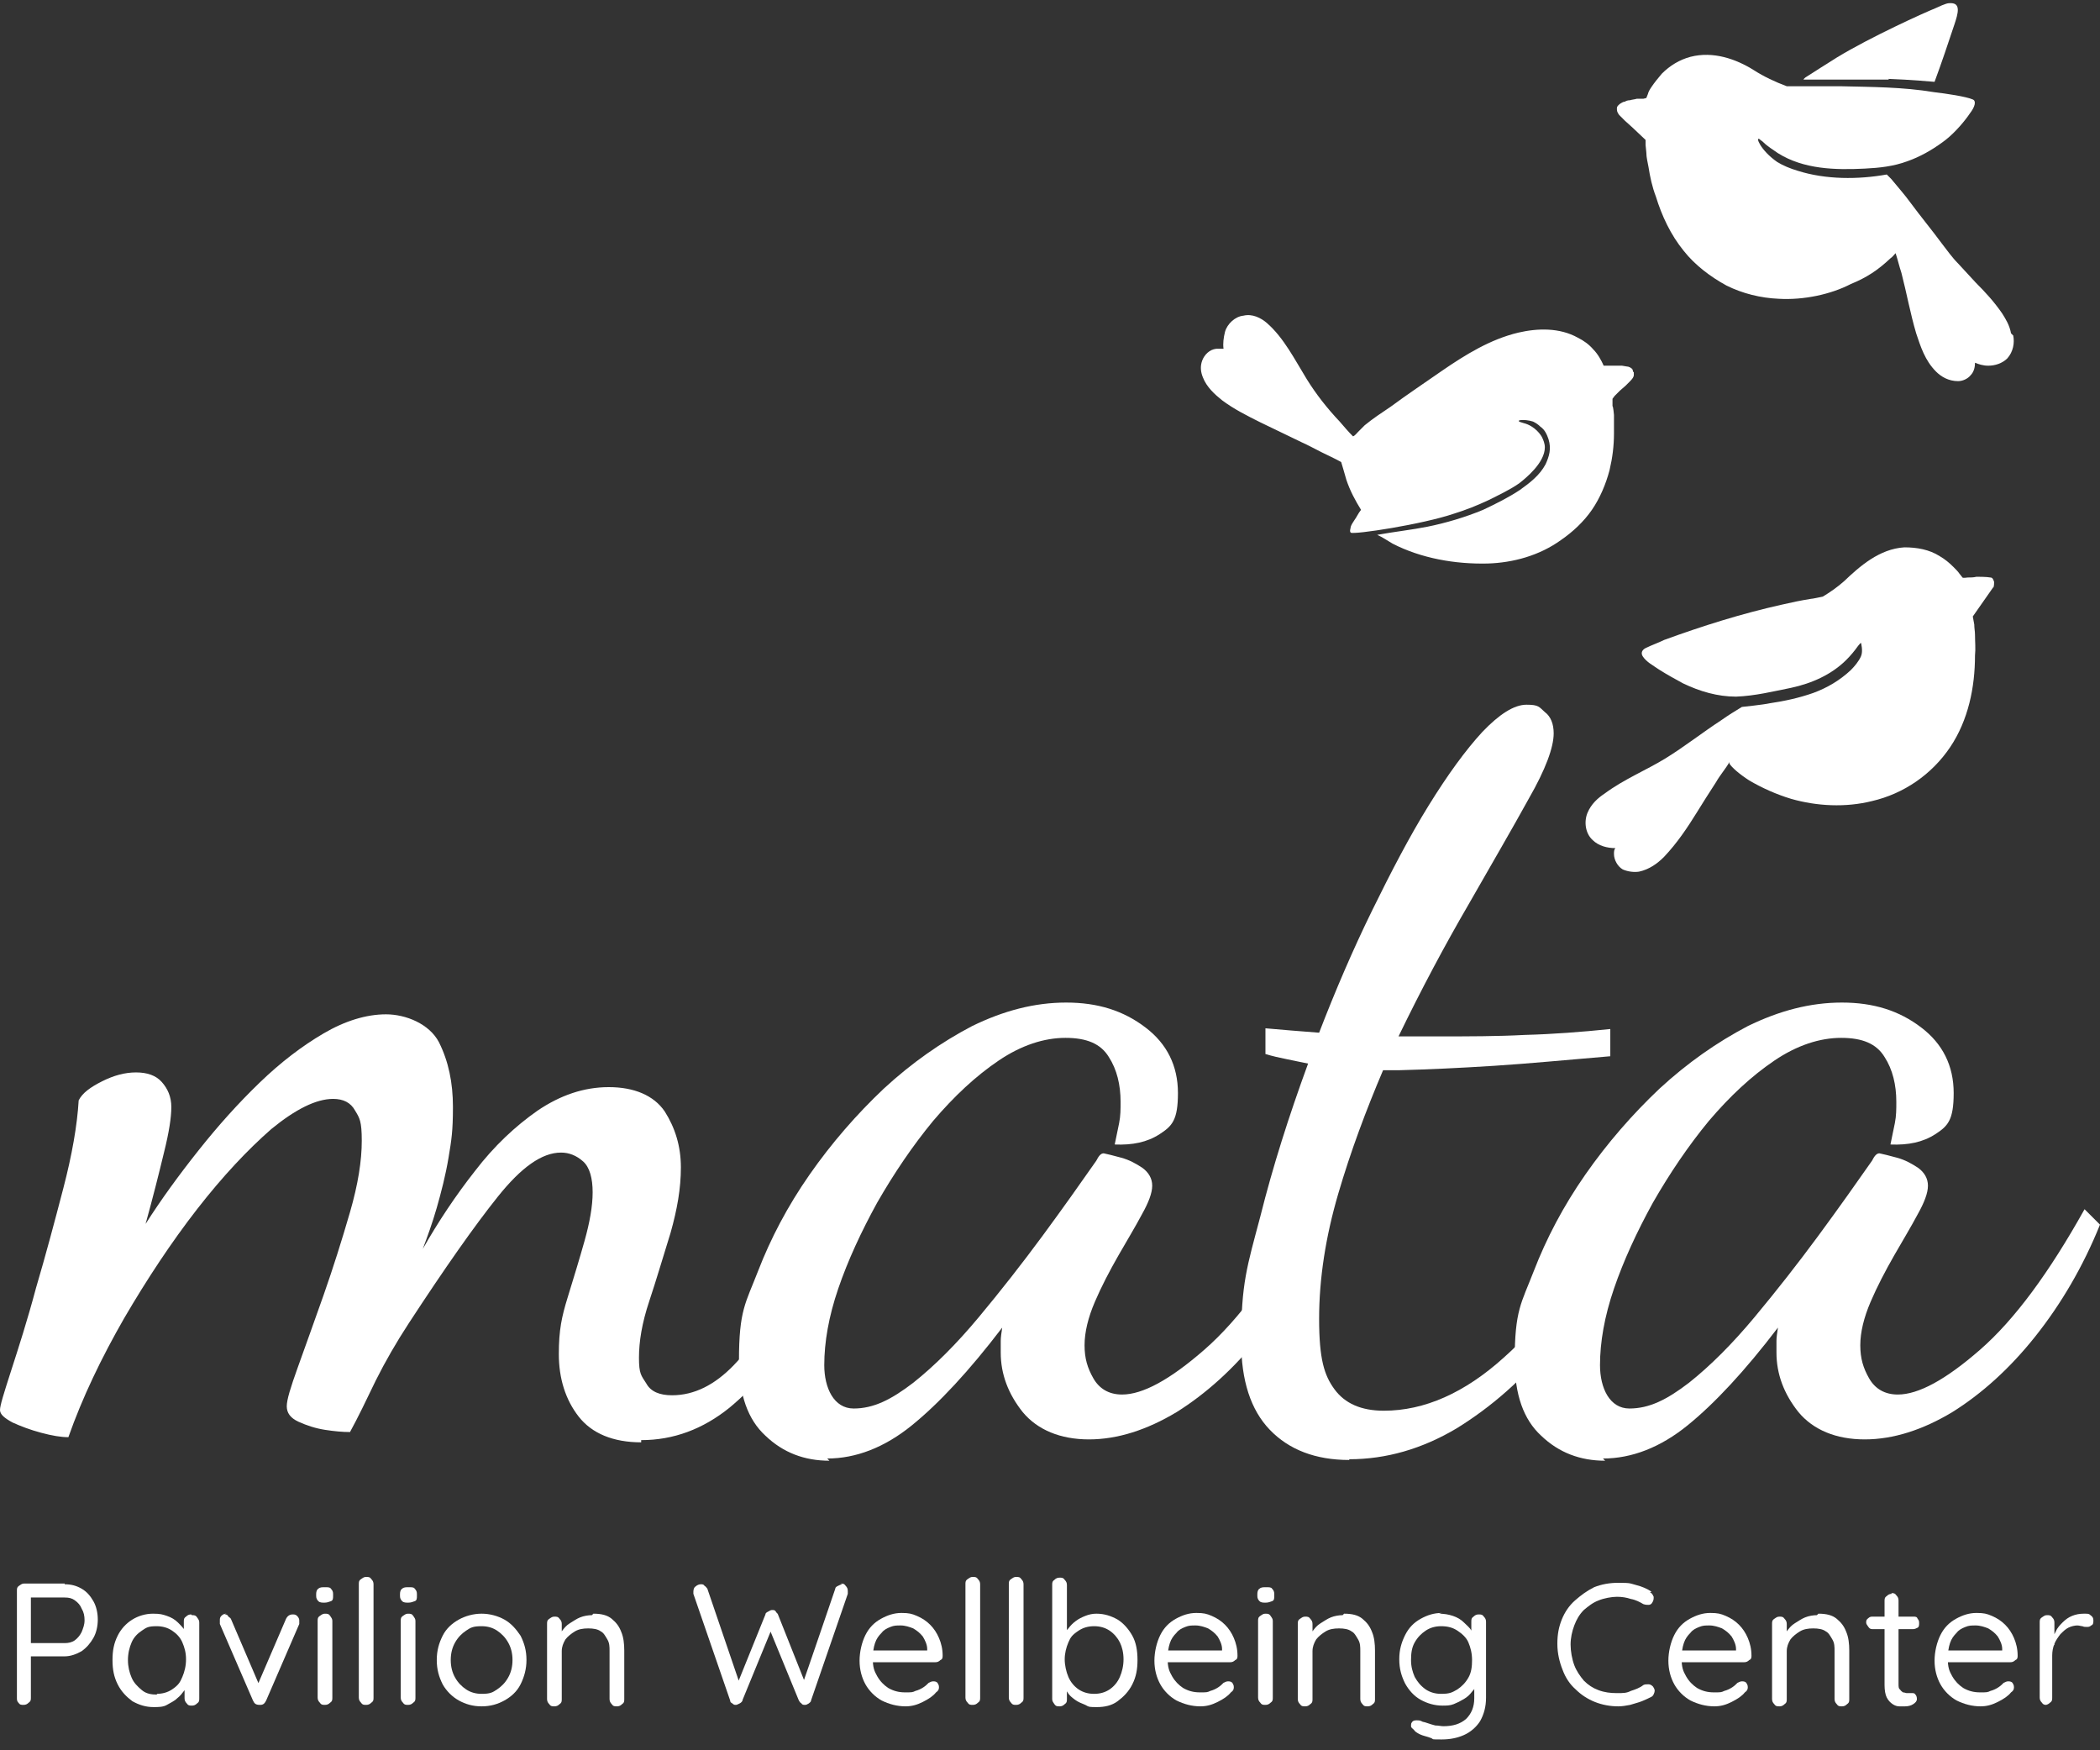 <?xml version="1.0" encoding="UTF-8"?> <svg xmlns="http://www.w3.org/2000/svg" width="204" height="170" viewBox="0 0 204 170" fill="none"><rect x="0" y="0" width="204" height="170" fill="#333333" stroke="none"/><path d="M158.714 36.162V36.448C158.714 36.591 158.571 36.805 158.357 37.019L157.929 37.448L157.357 37.948L156.857 38.448L156.643 38.733V39.448C156.714 39.448 156.786 40.305 156.786 40.305V42.091C156.786 43.305 156.643 44.448 156.357 45.662C156 47.019 155.429 48.376 154.643 49.519C153.857 50.662 152.786 51.662 151.643 52.448C149.571 53.948 147 54.662 144.5 54.733C141.357 54.805 138.071 54.233 135.286 52.805C134.786 52.519 134.286 52.162 133.786 51.948C135.357 51.662 137.214 51.448 138.643 51.162C140.429 50.805 142.357 50.233 144.071 49.519C145.286 48.948 146.571 48.305 147.643 47.591C148.643 46.876 149.571 46.162 150.143 45.091C150.5 44.305 150.714 43.591 150.429 42.662C150.286 42.233 150.071 41.733 149.643 41.448C149.429 41.233 149.214 41.091 148.929 40.948C148.071 40.662 146.857 40.805 148 41.091C149.143 41.376 149.714 42.305 149.786 42.448C149.929 42.733 150.071 43.091 150.071 43.448C150.071 44.948 148.214 46.448 147.571 46.948C146.643 47.591 145.571 48.091 144.571 48.591C143.5 49.091 142.429 49.519 141.286 49.876C138.143 50.948 131.5 51.948 131.214 51.733C131.071 51.591 131.214 51.305 131.214 51.162C131.286 50.948 131.429 50.733 131.571 50.519C131.786 50.233 131.929 49.876 132.214 49.519C131.643 48.591 131.143 47.662 130.786 46.591C130.714 46.305 130.286 44.876 130.286 44.876C129.643 44.519 129 44.233 128.429 43.948C127.714 43.591 127.071 43.233 126.429 42.948C125.071 42.305 123.786 41.662 122.429 41.019C121.143 40.376 119.857 39.733 118.714 38.876C118 38.305 117.214 37.591 116.857 36.662C116.643 36.162 116.571 35.591 116.786 35.019C117 34.448 117.5 33.948 118.143 33.876H118.857C118.786 33.376 118.857 32.805 119 32.233C119.214 31.448 120 30.733 120.786 30.662C121.643 30.448 122.5 30.876 123.071 31.376C124.714 32.805 125.786 34.948 126.929 36.805C127.857 38.305 128.929 39.662 130.143 40.948C130.571 41.448 131 41.948 131.429 42.376C131.571 42.376 131.857 42.019 131.929 41.948L132.571 41.305C133.357 40.662 134.214 40.091 135.071 39.519C136.714 38.305 138.429 37.162 140.071 36.019C142.357 34.448 144.786 32.948 147.5 32.305C149.357 31.876 151.5 31.805 153.286 32.805C153.857 33.091 154.357 33.448 154.786 33.948C155.214 34.376 155.571 35.019 155.786 35.519H157.571L158 35.591C158.214 35.591 158.5 35.733 158.571 35.876C158.643 35.876 158.571 36.091 158.714 36.162Z" fill="white"></path><path d="M193.643 57.019L191.643 59.876L191.786 60.662C191.786 61.019 191.857 61.305 191.857 61.662C191.857 62.305 191.929 63.019 191.857 63.662C191.857 66.734 191.214 69.948 189.429 72.591C187.643 75.234 184.929 77.091 181.857 77.805C179.286 78.448 176.5 78.305 174 77.591C172.571 77.162 171.143 76.519 169.929 75.805C168.929 75.162 168.214 74.519 168 74.162V74.019C167.643 74.662 167.071 75.305 166.714 75.948C165.929 77.162 165.429 77.948 164.857 78.876C163.929 80.376 162.929 81.876 161.643 83.234C161 83.876 160.214 84.448 159.214 84.662C158.714 84.734 158.143 84.662 157.643 84.448C157.143 84.162 156.786 83.519 156.786 82.948C156.786 82.734 156.786 82.519 156.929 82.376C156.143 82.376 155.286 82.162 154.714 81.591C154 80.948 153.857 79.805 154.214 78.948C154.571 78.091 155.214 77.519 155.857 77.091C157.786 75.662 159.929 74.805 161.786 73.662C163.643 72.519 165.357 71.162 167.214 69.948C167.929 69.448 168.5 69.091 169.214 68.662C169.214 68.662 171.286 68.448 171.929 68.305C173.357 68.091 174.714 67.805 176.143 67.305C177.5 66.805 178.714 66.091 179.786 65.091C180.143 64.734 180.571 64.234 180.786 63.733C181 63.233 180.786 62.448 180.786 62.448C180.714 62.448 180.571 62.662 180.5 62.733C180.143 63.233 179.786 63.662 179.357 64.091C177.929 65.519 176 66.376 174 66.805C172.214 67.162 170.5 67.591 168.643 67.662C166.857 67.662 165.143 67.162 163.5 66.376C162.714 65.948 161.929 65.519 161.143 65.019C160.643 64.662 159.929 64.305 159.571 63.733C159.357 63.376 159.571 63.091 159.857 62.948C160.429 62.662 161.071 62.448 161.643 62.162C165.357 60.805 169.214 59.591 173.071 58.733C174 58.519 175 58.305 175.929 58.162C176.071 58.162 176.714 58.019 177.071 57.948C177.786 57.519 178.5 57.019 179.143 56.448C180.643 55.019 182.571 53.305 185 53.162C186.214 53.162 187.429 53.376 188.429 54.019C188.929 54.305 189.357 54.662 189.786 55.091C190 55.305 190.214 55.519 190.357 55.733L190.643 56.091C190.643 56.162 191.143 56.091 191.143 56.091C191.429 56.091 191.714 56.091 192 56.019C192.143 56.019 193 56.019 193.357 56.091C193.571 56.091 193.643 56.305 193.714 56.519C193.714 56.662 193.714 56.876 193.643 57.091V57.019Z" fill="white"></path><path d="M183.429 7.662C185.571 7.733 187.857 7.948 187.929 7.948C188.643 6.019 189.214 4.305 189.857 2.376C190.214 1.305 190.5 0.305 189.5 0.305C189.214 0.305 189.071 0.305 188 0.805C186.929 1.233 181.714 3.59 178.429 5.59C177.5 6.162 176.071 7.09 175.5 7.448C175.357 7.519 175.143 7.733 175.214 7.733H183.5L183.429 7.662Z" fill="white"></path><path d="M195.357 32.376C195.214 31.59 194.857 31.019 194.5 30.448C193.714 29.305 192.857 28.376 191.929 27.448C191.357 26.805 190.786 26.233 190.214 25.59C189.643 25.019 189.143 24.305 188.643 23.662C187.643 22.305 186.571 21.019 185.571 19.662C185 18.876 184.357 18.162 183.714 17.376L183.286 16.948C180.5 17.448 177.357 17.448 174.643 16.59C173.929 16.376 173.214 16.09 172.643 15.733C171 14.591 170.5 13.233 170.929 13.519C171.071 13.662 171.143 13.662 171.286 13.805C171.714 14.233 172.214 14.519 172.714 14.876C175.214 16.448 178.286 16.519 181.143 16.376C182.571 16.305 183.929 16.162 185.286 15.662C186.5 15.233 187.643 14.591 188.714 13.805C188.786 13.733 188.929 13.662 189 13.591C190 12.805 190.929 11.662 191.357 11.019C191.857 10.376 192 9.805 191.643 9.662C191 9.376 189.071 9.091 187.857 8.948C184.857 8.448 181.786 8.448 178.786 8.376H173.571C172.429 7.948 171.357 7.448 170.357 6.805C168.643 5.733 166.429 4.948 164.214 5.519C163.143 5.805 162.214 6.376 161.429 7.162C161.071 7.591 160.714 8.019 160.429 8.448C160.286 8.662 160.143 8.876 160.071 9.162L159.929 9.519L159.643 9.591H159C158.786 9.662 158.571 9.662 158.357 9.733C158.357 9.733 158 9.733 157.857 9.876C157.643 9.876 157.5 10.019 157.357 10.091C157.214 10.233 157.071 10.305 157.071 10.519C157.071 10.733 157.071 10.876 157.286 11.162L157.857 11.733L158.571 12.376L159.857 13.591V14.091L159.929 14.805C159.929 15.305 160.071 15.805 160.143 16.233C160.286 17.162 160.5 18.162 160.857 19.09C161.429 20.948 162.286 22.805 163.571 24.376C164.643 25.733 166.143 26.876 167.714 27.733C169.286 28.519 171.071 28.948 172.786 29.019C175.214 29.162 177.857 28.59 179.786 27.59C181.357 26.948 182.429 26.233 183.643 25.09C183.857 24.948 184 24.733 184.143 24.59C184.357 25.233 184.5 25.876 184.714 26.519C185.214 28.448 185.571 30.448 186.143 32.376C186.571 33.662 187 35.019 188.071 36.09C188.571 36.59 189.286 37.019 190.214 37.019C190.643 37.019 191.143 36.805 191.429 36.448C191.786 36.09 191.857 35.59 191.857 35.233C192.214 35.376 192.643 35.519 193.143 35.519C193.786 35.519 194.5 35.305 195 34.805C195.571 34.162 195.714 33.305 195.571 32.59L195.357 32.376Z" fill="white"></path><path d="M6.286 153.876C6.929 153.876 7.429 154.019 7.929 154.305C8.429 154.59 8.786 155.019 9.071 155.519C9.357 156.019 9.5 156.662 9.5 157.305C9.5 157.948 9.357 158.59 9.071 159.09C8.786 159.59 8.429 160.019 7.929 160.376C7.429 160.662 6.857 160.876 6.286 160.876H2.857L3 160.662V164.876C3 165.09 3 165.233 2.786 165.376C2.643 165.519 2.5 165.59 2.286 165.59C2.071 165.59 1.929 165.59 1.786 165.376C1.643 165.233 1.643 165.09 1.643 164.876V154.519C1.643 154.305 1.643 154.162 1.857 154.019C2.071 153.876 2.143 153.805 2.357 153.805H6.286V153.876ZM6.286 159.59C6.643 159.59 7 159.519 7.286 159.305C7.571 159.09 7.786 158.805 7.929 158.519C8.071 158.162 8.214 157.805 8.214 157.376C8.214 156.948 8.143 156.59 7.929 156.233C7.786 155.876 7.571 155.662 7.286 155.448C7 155.233 6.714 155.162 6.286 155.162H2.857L3 154.948V159.733L2.857 159.59H6.286Z" fill="white"></path><path d="M18.643 156.876C18.857 156.876 19 156.876 19.143 157.091C19.286 157.305 19.357 157.376 19.357 157.591V164.948C19.357 165.162 19.357 165.305 19.143 165.448C19 165.591 18.857 165.662 18.643 165.662C18.429 165.662 18.286 165.662 18.143 165.448C18 165.305 17.929 165.162 17.929 164.948V163.376H18.214C18.214 163.591 18.143 163.876 17.929 164.162C17.714 164.448 17.5 164.733 17.214 164.948C16.929 165.233 16.571 165.376 16.214 165.591C15.857 165.805 15.357 165.805 14.929 165.805C14.143 165.805 13.5 165.591 12.857 165.233C12.286 164.805 11.786 164.305 11.429 163.591C11.071 162.876 10.929 162.162 10.929 161.233C10.929 160.305 11.071 159.591 11.429 158.876C11.744 158.235 12.232 157.695 12.838 157.316C13.443 156.938 14.143 156.736 14.857 156.733C15.571 156.733 15.786 156.805 16.214 156.948C16.643 157.091 17 157.305 17.286 157.591C17.571 157.876 17.857 158.162 18 158.448C18.143 158.805 18.286 159.091 18.286 159.448H17.857V157.519C17.857 157.305 17.857 157.162 18.071 157.019C18.214 156.876 18.357 156.805 18.571 156.805L18.643 156.876ZM15.214 164.519C15.786 164.519 16.286 164.376 16.714 164.091C17.357 163.662 17.5 163.376 17.714 162.876C17.929 162.376 18.071 161.805 18.071 161.162C18.071 160.519 17.929 160.019 17.714 159.519C17.5 159.019 17.143 158.662 16.714 158.376C16.286 158.091 15.786 157.948 15.214 157.948C14.357 157.948 14.214 158.091 13.786 158.376C13.357 158.662 13 159.019 12.786 159.519C12.571 160.019 12.429 160.591 12.429 161.233C12.429 161.876 12.571 162.448 12.786 162.948C13 163.448 13.357 163.805 13.786 164.162C14.214 164.519 14.714 164.591 15.286 164.591L15.214 164.519Z" fill="white"></path><path d="M21.786 156.805C21.929 156.805 22.072 156.805 22.143 156.948C22.214 157.091 22.357 157.091 22.429 157.233L25.214 163.733L24.929 163.876L27.786 157.233C27.929 156.948 28.143 156.805 28.429 156.805C28.572 156.805 28.714 156.805 28.857 156.948C29 157.091 29.072 157.233 29.072 157.376V157.733L25.857 165.162C25.714 165.448 25.572 165.591 25.286 165.591C25.143 165.591 25 165.591 24.857 165.519C24.714 165.448 24.643 165.305 24.572 165.162L21.357 157.733V157.376C21.357 157.233 21.357 157.091 21.5 156.948C21.643 156.805 21.786 156.733 22 156.733L21.786 156.805Z" fill="white"></path><path d="M31.571 155.662C31.286 155.662 31.071 155.662 30.928 155.519C30.786 155.376 30.714 155.234 30.714 155.019V154.805C30.714 154.591 30.786 154.376 30.928 154.305C31.071 154.162 31.286 154.162 31.571 154.162C31.857 154.162 32.071 154.162 32.143 154.305C32.286 154.448 32.357 154.591 32.357 154.805V155.019C32.357 155.234 32.357 155.448 32.143 155.519C31.928 155.591 31.786 155.662 31.5 155.662H31.571ZM32.286 164.876C32.286 165.091 32.286 165.234 32.071 165.376C31.928 165.519 31.786 165.591 31.571 165.591C31.357 165.591 31.214 165.591 31.071 165.376C30.928 165.234 30.857 165.091 30.857 164.876V157.448C30.857 157.234 30.857 157.091 31.071 156.948C31.286 156.805 31.357 156.734 31.571 156.734C31.786 156.734 31.928 156.734 32.071 156.948C32.214 157.162 32.286 157.234 32.286 157.448V164.876Z" fill="white"></path><path d="M36.286 164.876C36.286 165.091 36.286 165.234 36.072 165.376C35.929 165.519 35.786 165.591 35.572 165.591C35.357 165.591 35.214 165.591 35.072 165.376C34.929 165.234 34.857 165.091 34.857 164.876V153.876C34.857 153.662 34.857 153.519 35.072 153.376C35.286 153.234 35.357 153.162 35.572 153.162C35.786 153.162 35.929 153.162 36.072 153.376C36.214 153.519 36.286 153.662 36.286 153.876V164.876Z" fill="white"></path><path d="M39.714 155.662C39.429 155.662 39.214 155.662 39.072 155.519C38.929 155.376 38.857 155.234 38.857 155.019V154.805C38.857 154.591 38.929 154.376 39.072 154.305C39.214 154.162 39.429 154.162 39.714 154.162C40 154.162 40.214 154.162 40.286 154.305C40.429 154.448 40.5 154.591 40.5 154.805V155.019C40.5 155.234 40.5 155.448 40.286 155.519C40.072 155.591 39.929 155.662 39.643 155.662H39.714ZM40.357 164.876C40.357 165.091 40.357 165.234 40.143 165.376C40 165.519 39.857 165.591 39.643 165.591C39.429 165.591 39.286 165.591 39.143 165.376C39 165.234 38.929 165.091 38.929 164.876V157.448C38.929 157.234 38.929 157.091 39.143 156.948C39.357 156.805 39.429 156.734 39.643 156.734C39.857 156.734 40 156.734 40.143 156.948C40.286 157.162 40.357 157.234 40.357 157.448V164.876Z" fill="white"></path><path d="M51.143 161.233C51.143 162.091 50.929 162.876 50.571 163.591C50.214 164.305 49.643 164.805 49 165.162C48.357 165.519 47.643 165.733 46.786 165.733C45.929 165.733 45.214 165.519 44.571 165.162C43.929 164.805 43.357 164.233 43 163.591C42.643 162.876 42.429 162.162 42.429 161.233C42.429 160.305 42.643 159.591 43 158.876C43.357 158.162 43.929 157.662 44.571 157.305C45.214 156.948 46 156.733 46.786 156.733C47.571 156.733 48.357 156.948 49 157.305C49.643 157.662 50.143 158.233 50.571 158.876C50.929 159.591 51.143 160.305 51.143 161.233ZM49.786 161.233C49.786 160.591 49.643 160.019 49.357 159.519C49.071 159.019 48.714 158.662 48.286 158.376C47.857 158.091 47.357 157.948 46.786 157.948C45.929 157.948 45.714 158.091 45.286 158.376C44.857 158.662 44.5 159.019 44.214 159.519C43.929 160.019 43.786 160.591 43.786 161.233C43.786 161.876 43.929 162.448 44.214 162.948C44.5 163.448 44.857 163.805 45.286 164.091C45.714 164.376 46.214 164.519 46.786 164.519C47.643 164.519 47.857 164.376 48.286 164.091C48.714 163.805 49.071 163.448 49.357 162.948C49.643 162.448 49.786 161.876 49.786 161.233Z" fill="white"></path><path d="M57.643 156.733C58.428 156.733 59 156.876 59.428 157.233C59.857 157.591 60.143 157.948 60.357 158.519C60.571 159.019 60.643 159.662 60.643 160.305V165.019C60.643 165.233 60.643 165.376 60.428 165.519C60.286 165.662 60.143 165.733 59.928 165.733C59.714 165.733 59.571 165.733 59.428 165.519C59.286 165.376 59.214 165.233 59.214 165.019V160.376C59.214 159.948 59.214 159.591 59 159.233C58.786 158.876 58.643 158.591 58.357 158.448C58.071 158.233 57.643 158.162 57.143 158.162C56.643 158.162 56.214 158.233 55.857 158.448C55.5 158.662 55.143 158.948 54.928 159.233C54.714 159.591 54.571 159.948 54.571 160.376V165.019C54.571 165.233 54.571 165.376 54.357 165.519C54.214 165.662 54.071 165.733 53.857 165.733C53.643 165.733 53.5 165.733 53.357 165.519C53.214 165.376 53.143 165.233 53.143 165.019V157.733C53.143 157.519 53.143 157.376 53.357 157.233C53.571 157.091 53.643 157.019 53.857 157.019C54.071 157.019 54.214 157.019 54.357 157.233C54.5 157.376 54.571 157.519 54.571 157.733V158.948L54.214 159.305C54.214 159.019 54.428 158.733 54.571 158.448C54.786 158.162 55 157.876 55.357 157.662C55.714 157.448 56 157.233 56.357 157.091C56.714 156.948 57.143 156.876 57.5 156.876L57.643 156.733Z" fill="white"></path><path d="M81.643 153.805C81.857 153.805 82 153.805 82.143 154.019C82.286 154.162 82.357 154.305 82.357 154.519V154.805L78.786 165.162C78.786 165.305 78.643 165.376 78.572 165.448C78.429 165.519 78.357 165.59 78.214 165.59C78.072 165.59 77.929 165.59 77.857 165.448C77.714 165.376 77.643 165.233 77.572 165.09L74.786 158.305H74.929L72.143 165.09C72.143 165.233 72 165.376 71.857 165.448C71.714 165.519 71.572 165.59 71.5 165.59C71.357 165.59 71.286 165.59 71.143 165.448C71 165.376 70.929 165.305 70.929 165.162L67.357 154.805V154.59C67.357 154.376 67.429 154.162 67.572 154.09C67.714 153.948 67.929 153.876 68.072 153.876C68.214 153.876 68.357 153.876 68.429 154.019C68.572 154.09 68.643 154.233 68.714 154.305L71.857 163.519H71.643L74.357 156.805C74.357 156.662 74.5 156.59 74.643 156.519C74.786 156.448 74.857 156.376 75 156.376C75.143 156.376 75.286 156.376 75.357 156.519C75.429 156.662 75.572 156.733 75.572 156.805L78.214 163.448H78C78 163.519 81.143 154.305 81.143 154.305C81.143 154.162 81.286 154.09 81.429 154.019C81.572 153.948 81.714 153.876 81.857 153.876L81.643 153.805Z" fill="white"></path><path d="M88 165.734C87.143 165.734 86.357 165.519 85.643 165.162C85 164.805 84.429 164.234 84.071 163.591C83.714 162.948 83.5 162.162 83.5 161.305C83.5 160.448 83.714 159.519 84.071 158.805C84.429 158.091 84.929 157.591 85.571 157.234C86.214 156.876 86.857 156.662 87.571 156.662C88.286 156.662 88.571 156.734 89.071 156.948C89.571 157.162 90 157.448 90.357 157.805C90.714 158.162 91 158.591 91.214 159.091C91.429 159.591 91.571 160.162 91.571 160.805C91.571 160.948 91.571 161.162 91.357 161.234C91.214 161.376 91.071 161.448 90.857 161.448H84.214L83.929 160.305H90.357L90.071 160.519V160.162C90.071 159.734 89.857 159.305 89.643 158.948C89.357 158.591 89.071 158.376 88.714 158.162C88.357 158.019 87.929 157.876 87.5 157.876C87.071 157.876 86.857 157.876 86.5 158.019C86.143 158.162 85.857 158.305 85.643 158.591C85.357 158.876 85.143 159.162 85 159.591C84.857 160.019 84.786 160.519 84.786 161.091C84.786 161.948 84.929 162.305 85.214 162.805C85.5 163.305 85.857 163.662 86.286 163.948C86.786 164.234 87.286 164.376 87.929 164.376C88.571 164.376 88.643 164.376 88.929 164.234C89.214 164.162 89.5 164.019 89.714 163.876C89.929 163.734 90.071 163.591 90.214 163.448C90.357 163.376 90.5 163.305 90.643 163.305C90.786 163.305 90.929 163.305 91.071 163.448C91.143 163.591 91.214 163.662 91.214 163.876C91.214 164.091 91.143 164.234 90.929 164.376C90.643 164.734 90.214 165.019 89.643 165.305C89.071 165.591 88.571 165.734 87.929 165.734H88Z" fill="white"></path><path d="M95.214 164.876C95.214 165.091 95.214 165.234 95 165.376C94.857 165.519 94.714 165.591 94.5 165.591C94.286 165.591 94.143 165.591 94 165.376C93.857 165.234 93.786 165.091 93.786 164.876V153.876C93.786 153.662 93.786 153.519 94 153.376C94.214 153.234 94.286 153.162 94.5 153.162C94.714 153.162 94.857 153.162 95 153.376C95.143 153.519 95.214 153.662 95.214 153.876V164.876Z" fill="white"></path><path d="M99.429 164.876C99.429 165.091 99.429 165.234 99.214 165.376C99.071 165.519 98.929 165.591 98.714 165.591C98.5 165.591 98.357 165.591 98.214 165.376C98.071 165.234 98 165.091 98 164.876V153.876C98 153.662 98 153.519 98.214 153.376C98.429 153.234 98.5 153.162 98.714 153.162C98.929 153.162 99.071 153.162 99.214 153.376C99.357 153.519 99.429 153.662 99.429 153.876V164.876Z" fill="white"></path><path d="M106.5 156.733C107.286 156.733 107.929 156.948 108.571 157.305C109.143 157.662 109.643 158.233 110 158.876C110.357 159.519 110.5 160.305 110.5 161.233C110.5 162.162 110.357 162.876 110 163.591C109.643 164.305 109.143 164.805 108.571 165.233C108 165.662 107.286 165.805 106.571 165.805C105.857 165.805 105.786 165.805 105.429 165.591C105.071 165.448 104.714 165.305 104.429 165.091C104.143 164.876 103.857 164.662 103.714 164.376C103.5 164.091 103.357 163.876 103.286 163.591L103.643 163.376V165.019C103.643 165.233 103.643 165.376 103.429 165.519C103.286 165.662 103.143 165.733 102.929 165.733C102.714 165.733 102.571 165.733 102.429 165.519C102.286 165.305 102.214 165.233 102.214 165.019V153.948C102.214 153.733 102.214 153.591 102.429 153.448C102.571 153.305 102.714 153.233 102.929 153.233C103.143 153.233 103.286 153.233 103.429 153.448C103.571 153.591 103.643 153.733 103.643 153.948V159.091L103.357 158.948C103.429 158.662 103.571 158.376 103.786 158.162C104 157.876 104.214 157.662 104.5 157.448C104.786 157.233 105.071 157.091 105.429 156.948C105.786 156.805 106.143 156.733 106.5 156.733ZM106.286 157.948C105.714 157.948 105.214 158.091 104.786 158.376C104.143 158.805 104 159.019 103.786 159.519C103.571 160.019 103.429 160.591 103.429 161.162C103.429 161.733 103.571 162.376 103.786 162.876C104 163.376 104.357 163.805 104.786 164.091C105.214 164.376 105.714 164.519 106.286 164.519C106.857 164.519 107.357 164.376 107.786 164.091C108.214 163.805 108.571 163.376 108.786 162.876C109 162.376 109.143 161.805 109.143 161.162C109.143 160.519 109 159.948 108.786 159.519C108.571 159.091 108.214 158.662 107.786 158.376C107.357 158.091 106.857 157.948 106.286 157.948Z" fill="white"></path><path d="M116.643 165.734C115.786 165.734 115 165.519 114.286 165.162C113.643 164.805 113.071 164.234 112.714 163.591C112.357 162.948 112.143 162.162 112.143 161.305C112.143 160.448 112.357 159.519 112.714 158.805C113.071 158.091 113.571 157.591 114.214 157.234C114.857 156.876 115.5 156.662 116.214 156.662C116.929 156.662 117.214 156.734 117.714 156.948C118.214 157.162 118.643 157.448 119 157.805C119.357 158.162 119.643 158.591 119.857 159.091C120.071 159.591 120.214 160.162 120.214 160.805C120.214 160.948 120.214 161.162 120 161.234C119.857 161.376 119.714 161.448 119.5 161.448H112.857L112.571 160.305H119L118.714 160.519V160.162C118.714 159.734 118.5 159.305 118.286 158.948C118 158.591 117.714 158.376 117.357 158.162C117 158.019 116.571 157.876 116.143 157.876C115.714 157.876 115.5 157.876 115.143 158.019C114.786 158.162 114.5 158.305 114.286 158.591C114 158.876 113.786 159.162 113.643 159.591C113.5 160.019 113.429 160.519 113.429 161.091C113.429 161.948 113.571 162.305 113.857 162.805C114.143 163.305 114.5 163.662 114.929 163.948C115.429 164.234 115.929 164.376 116.571 164.376C117.214 164.376 117.286 164.376 117.571 164.234C117.857 164.162 118.143 164.019 118.357 163.876C118.571 163.734 118.714 163.591 118.857 163.448C119 163.376 119.143 163.305 119.286 163.305C119.429 163.305 119.571 163.305 119.714 163.448C119.786 163.591 119.857 163.662 119.857 163.876C119.857 164.091 119.786 164.234 119.571 164.376C119.286 164.734 118.857 165.019 118.286 165.305C117.714 165.591 117.214 165.734 116.571 165.734H116.643Z" fill="white"></path><path d="M123 155.662C122.714 155.662 122.5 155.662 122.357 155.519C122.214 155.376 122.143 155.234 122.143 155.019V154.805C122.143 154.591 122.214 154.376 122.357 154.305C122.5 154.162 122.714 154.162 123 154.162C123.286 154.162 123.5 154.162 123.571 154.305C123.714 154.448 123.786 154.591 123.786 154.805V155.019C123.786 155.234 123.786 155.448 123.571 155.519C123.357 155.591 123.214 155.662 122.929 155.662H123ZM123.643 164.876C123.643 165.091 123.643 165.234 123.429 165.376C123.286 165.519 123.143 165.591 122.929 165.591C122.714 165.591 122.571 165.591 122.429 165.376C122.286 165.234 122.214 165.091 122.214 164.876V157.448C122.214 157.234 122.214 157.091 122.429 156.948C122.643 156.805 122.714 156.734 122.929 156.734C123.143 156.734 123.286 156.734 123.429 156.948C123.571 157.162 123.643 157.234 123.643 157.448V164.876Z" fill="white"></path><path d="M130.571 156.733C131.357 156.733 131.929 156.876 132.357 157.233C132.786 157.591 133.071 157.948 133.286 158.519C133.5 159.019 133.571 159.662 133.571 160.305V165.019C133.571 165.233 133.571 165.376 133.357 165.519C133.214 165.662 133.071 165.733 132.857 165.733C132.643 165.733 132.5 165.733 132.357 165.519C132.214 165.376 132.143 165.233 132.143 165.019V160.376C132.143 159.948 132.143 159.591 131.929 159.233C131.714 158.876 131.571 158.591 131.286 158.448C131 158.233 130.571 158.162 130.071 158.162C129.571 158.162 129.143 158.233 128.786 158.448C128.429 158.662 128.071 158.948 127.857 159.233C127.643 159.591 127.5 159.948 127.5 160.376V165.019C127.5 165.233 127.5 165.376 127.286 165.519C127.143 165.662 127 165.733 126.786 165.733C126.571 165.733 126.429 165.733 126.286 165.519C126.143 165.376 126.071 165.233 126.071 165.019V157.733C126.071 157.519 126.071 157.376 126.286 157.233C126.5 157.091 126.571 157.019 126.786 157.019C127 157.019 127.143 157.019 127.286 157.233C127.429 157.376 127.5 157.519 127.5 157.733V158.948L127.143 159.305C127.143 159.019 127.357 158.733 127.5 158.448C127.714 158.162 127.929 157.876 128.286 157.662C128.643 157.448 128.929 157.233 129.286 157.091C129.643 156.948 130.071 156.876 130.429 156.876L130.571 156.733Z" fill="white"></path><path d="M139.786 156.734C140.286 156.734 140.714 156.805 141.143 156.948C141.571 157.091 141.929 157.305 142.214 157.591C142.5 157.876 142.786 158.091 142.929 158.376C143.071 158.662 143.214 158.948 143.214 159.162L142.929 158.948V157.519C142.929 157.305 142.929 157.162 143.143 157.019C143.286 156.876 143.429 156.805 143.643 156.805C143.857 156.805 144 156.805 144.143 157.019C144.286 157.162 144.357 157.305 144.357 157.519V164.876C144.357 165.805 144.143 166.519 143.786 167.162C143.429 167.734 142.857 168.234 142.214 168.519C141.571 168.805 140.857 168.948 140.071 168.948C138.893 168.948 139.357 168.948 139 168.805C138.643 168.662 138.214 168.591 137.929 168.448C137.643 168.305 137.429 168.162 137.357 168.019C137.214 167.876 137.071 167.805 137.071 167.662C137.071 167.519 137.071 167.376 137.143 167.305C137.214 167.162 137.357 167.091 137.571 167.091C137.893 167.091 137.929 167.091 138.214 167.234C138.286 167.234 138.5 167.305 138.714 167.376C138.929 167.448 139.143 167.519 139.429 167.591C139.714 167.591 140 167.662 140.214 167.662C141.143 167.662 141.857 167.448 142.429 166.948C142.929 166.448 143.214 165.805 143.214 164.948V163.376H143.429C143.429 163.805 143.214 164.091 143 164.305C142.786 164.591 142.571 164.805 142.214 165.019C141.857 165.234 141.571 165.376 141.214 165.519C140.857 165.662 140.5 165.662 140.143 165.662C139.357 165.662 138.643 165.448 138 165.091C137.357 164.734 136.857 164.162 136.5 163.519C136.143 162.805 135.929 162.091 135.929 161.162C135.929 160.234 136.143 159.519 136.5 158.805C136.857 158.091 137.357 157.591 138 157.234C138.643 156.876 139.286 156.662 140.071 156.662L139.786 156.734ZM140 157.948C139.429 157.948 138.929 158.091 138.5 158.376C138.071 158.662 137.714 159.019 137.429 159.519C137.143 160.019 137.071 160.591 137.071 161.234C137.071 161.876 137.214 162.376 137.429 162.876C137.714 163.376 138 163.734 138.5 164.091C138.929 164.376 139.429 164.519 140 164.519C140.857 164.519 141.071 164.376 141.571 164.091C142 163.805 142.357 163.448 142.643 162.948C142.929 162.448 143 161.876 143 161.234C143 160.591 142.857 160.019 142.643 159.519C142.429 159.019 142 158.662 141.571 158.376C141.143 158.091 140.643 157.948 140 157.948Z" fill="white"></path><path d="M160.286 154.662C160.5 154.733 160.571 154.948 160.643 155.091C160.643 155.305 160.643 155.448 160.5 155.662C160.429 155.805 160.286 155.876 160.143 155.876C160 155.876 159.857 155.876 159.643 155.805C159.286 155.591 158.857 155.376 158.429 155.305C158 155.162 157.571 155.091 157.071 155.091C156.571 155.091 155.786 155.233 155.286 155.448C154.714 155.662 154.286 156.019 153.857 156.376C153.429 156.805 153.143 157.305 152.929 157.876C152.714 158.448 152.571 159.091 152.571 159.733C152.571 160.376 152.714 161.162 152.929 161.733C153.143 162.305 153.5 162.805 153.857 163.233C154.286 163.662 154.714 163.948 155.286 164.162C155.857 164.376 156.429 164.448 157.071 164.448C157.714 164.448 158 164.448 158.429 164.233C158.857 164.091 159.286 163.948 159.643 163.662C159.786 163.591 159.929 163.591 160.143 163.591C160.286 163.591 160.429 163.662 160.571 163.805C160.714 164.019 160.786 164.162 160.714 164.376C160.643 164.591 160.571 164.733 160.429 164.805C160.143 164.948 159.857 165.091 159.5 165.233C159.143 165.376 158.786 165.448 158.357 165.591C158 165.662 157.571 165.733 157.214 165.733C156.429 165.733 155.643 165.591 154.929 165.305C154.214 165.019 153.571 164.591 153.071 164.091C152.5 163.591 152.071 162.948 151.786 162.162C151.5 161.448 151.286 160.591 151.286 159.662C151.286 158.733 151.429 158.019 151.714 157.305C152 156.591 152.429 155.948 153 155.448C153.571 154.948 154.143 154.519 154.857 154.162C155.571 153.876 156.357 153.733 157.214 153.733C158.5 153.733 158.357 153.805 158.928 153.948C159.5 154.091 160 154.305 160.429 154.591L160.286 154.662Z" fill="white"></path><path d="M166.571 165.734C165.714 165.734 164.929 165.519 164.214 165.162C163.571 164.805 163 164.234 162.643 163.591C162.286 162.948 162.071 162.162 162.071 161.305C162.071 160.448 162.286 159.519 162.643 158.805C163 158.091 163.5 157.591 164.143 157.234C164.786 156.876 165.429 156.662 166.143 156.662C166.857 156.662 167.143 156.734 167.643 156.948C168.143 157.162 168.571 157.448 168.929 157.805C169.286 158.162 169.571 158.591 169.786 159.091C170 159.591 170.143 160.162 170.143 160.805C170.143 160.948 170.143 161.162 169.929 161.234C169.786 161.376 169.643 161.448 169.429 161.448H162.786L162.5 160.305H168.929L168.643 160.519V160.162C168.643 159.734 168.429 159.305 168.214 158.948C167.929 158.591 167.643 158.376 167.286 158.162C166.929 158.019 166.5 157.876 166.071 157.876C165.643 157.876 165.429 157.876 165.071 158.019C164.714 158.162 164.429 158.305 164.214 158.591C163.929 158.876 163.714 159.162 163.571 159.591C163.429 160.019 163.357 160.519 163.357 161.091C163.357 161.948 163.5 162.305 163.786 162.805C164.071 163.305 164.429 163.662 164.857 163.948C165.357 164.234 165.857 164.376 166.5 164.376C167.143 164.376 167.214 164.376 167.5 164.234C167.786 164.162 168.071 164.019 168.286 163.876C168.5 163.734 168.643 163.591 168.786 163.448C168.929 163.376 169.071 163.305 169.214 163.305C169.357 163.305 169.5 163.305 169.643 163.448C169.714 163.591 169.786 163.662 169.786 163.876C169.786 164.091 169.714 164.234 169.5 164.376C169.214 164.734 168.786 165.019 168.214 165.305C167.643 165.591 167.143 165.734 166.5 165.734H166.571Z" fill="white"></path><path d="M176.643 156.733C177.429 156.733 178 156.876 178.429 157.233C178.857 157.591 179.143 157.948 179.357 158.519C179.571 159.019 179.643 159.662 179.643 160.305V165.019C179.643 165.233 179.643 165.376 179.429 165.519C179.286 165.662 179.143 165.733 178.929 165.733C178.714 165.733 178.571 165.733 178.429 165.519C178.286 165.376 178.214 165.233 178.214 165.019V160.376C178.214 159.948 178.214 159.591 178 159.233C177.786 158.876 177.643 158.591 177.357 158.448C177.071 158.233 176.643 158.162 176.143 158.162C175.643 158.162 175.214 158.233 174.857 158.448C174.5 158.662 174.143 158.948 173.929 159.233C173.714 159.591 173.571 159.948 173.571 160.376V165.019C173.571 165.233 173.571 165.376 173.357 165.519C173.214 165.662 173.071 165.733 172.857 165.733C172.643 165.733 172.5 165.733 172.357 165.519C172.214 165.376 172.143 165.233 172.143 165.019V157.733C172.143 157.519 172.143 157.376 172.357 157.233C172.571 157.091 172.643 157.019 172.857 157.019C173.071 157.019 173.214 157.019 173.357 157.233C173.5 157.376 173.571 157.519 173.571 157.733V158.948L173.214 159.305C173.214 159.019 173.429 158.733 173.571 158.448C173.786 158.162 174 157.876 174.357 157.662C174.714 157.448 175 157.233 175.357 157.091C175.714 156.948 176.143 156.876 176.5 156.876L176.643 156.733Z" fill="white"></path><path d="M181.929 157.019H185.857C186.071 157.019 186.214 157.019 186.286 157.233C186.429 157.376 186.429 157.519 186.429 157.662C186.429 157.805 186.429 158.019 186.286 158.091C186.143 158.162 186 158.233 185.857 158.233H181.929C181.786 158.233 181.643 158.233 181.5 158.019C181.357 157.805 181.286 157.733 181.286 157.591C181.286 157.448 181.286 157.305 181.5 157.162C181.643 157.019 181.786 157.019 181.929 157.019ZM183.714 154.733C183.929 154.733 184.071 154.733 184.214 154.948C184.357 155.091 184.429 155.233 184.429 155.448V163.519C184.429 163.805 184.429 164.019 184.571 164.091C184.643 164.233 184.786 164.305 184.857 164.376C185 164.376 185.143 164.448 185.214 164.448H185.786C185.857 164.448 186 164.448 186.071 164.591C186.143 164.662 186.214 164.805 186.214 165.019C186.214 165.233 186.071 165.376 185.857 165.519C185.643 165.662 185.357 165.733 185.071 165.733H184.5C184.286 165.733 184.071 165.662 183.857 165.519C183.643 165.376 183.429 165.162 183.286 164.876C183.143 164.591 183.071 164.162 183.071 163.662V155.519C183.071 155.305 183.071 155.162 183.286 155.019C183.429 154.876 183.571 154.805 183.786 154.805L183.714 154.733Z" fill="white"></path><path d="M192.429 165.734C191.571 165.734 190.786 165.519 190.071 165.162C189.429 164.805 188.857 164.234 188.5 163.591C188.143 162.948 187.929 162.162 187.929 161.305C187.929 160.448 188.143 159.519 188.5 158.805C188.857 158.091 189.357 157.591 190 157.234C190.643 156.876 191.286 156.662 192 156.662C192.714 156.662 193 156.734 193.5 156.948C194 157.162 194.429 157.448 194.786 157.805C195.143 158.162 195.429 158.591 195.643 159.091C195.857 159.591 196 160.162 196 160.805C196 160.948 196 161.162 195.786 161.234C195.643 161.376 195.5 161.448 195.286 161.448H188.643L188.357 160.305H194.786L194.5 160.519V160.162C194.5 159.734 194.286 159.305 194.071 158.948C193.786 158.591 193.5 158.376 193.143 158.162C192.786 158.019 192.357 157.876 191.929 157.876C191.5 157.876 191.286 157.876 190.929 158.019C190.571 158.162 190.286 158.305 190.071 158.591C189.786 158.876 189.571 159.162 189.429 159.591C189.286 160.019 189.214 160.519 189.214 161.091C189.214 161.948 189.357 162.305 189.643 162.805C189.929 163.305 190.286 163.662 190.714 163.948C191.214 164.234 191.714 164.376 192.357 164.376C193 164.376 193.071 164.376 193.357 164.234C193.643 164.162 193.929 164.019 194.143 163.876C194.357 163.734 194.5 163.591 194.643 163.448C194.786 163.376 194.929 163.305 195.071 163.305C195.214 163.305 195.357 163.305 195.5 163.448C195.571 163.591 195.643 163.662 195.643 163.876C195.643 164.091 195.571 164.234 195.357 164.376C195.071 164.734 194.643 165.019 194.071 165.305C193.5 165.591 193 165.734 192.357 165.734H192.429Z" fill="white"></path><path d="M198.857 165.591C198.643 165.591 198.5 165.591 198.357 165.376C198.214 165.233 198.143 165.091 198.143 164.876V157.591C198.143 157.376 198.143 157.233 198.357 157.091C198.571 156.948 198.643 156.876 198.857 156.876C199.071 156.876 199.214 156.876 199.357 157.091C199.5 157.233 199.571 157.376 199.571 157.591V159.805L199.357 159.448C199.357 159.091 199.571 158.733 199.714 158.448C199.857 158.091 200.143 157.805 200.357 157.591C200.643 157.305 200.929 157.091 201.286 156.948C201.643 156.805 202 156.733 202.429 156.733C202.857 156.733 202.929 156.733 203.071 156.876C203.286 157.019 203.357 157.162 203.357 157.376C203.357 157.591 203.357 157.805 203.143 157.876C203 158.019 202.857 158.019 202.714 158.019C202.571 158.019 202.429 158.019 202.286 157.948C202.143 157.948 202 157.876 201.786 157.876C201.571 157.876 201.214 157.948 200.929 158.091C200.643 158.233 200.429 158.448 200.143 158.733C199.929 159.019 199.714 159.305 199.571 159.662C199.429 160.019 199.357 160.376 199.357 160.805V164.876C199.357 165.091 199.357 165.233 199.143 165.376C199 165.519 198.857 165.591 198.643 165.591H198.857Z" fill="white"></path><path d="M62.286 140.09C59.571 140.09 57.5 139.233 56.214 137.59C54.929 135.947 54.286 133.876 54.286 131.519C54.286 129.161 54.571 127.876 55.143 126.019C55.714 124.161 56.286 122.304 56.786 120.519C57.286 118.733 57.571 117.161 57.571 115.804C57.571 114.447 57.286 113.376 56.643 112.804C56 112.233 55.286 111.947 54.5 111.947C52.643 111.947 50.643 113.376 48.357 116.233C46.071 119.09 43.214 123.161 39.714 128.519C38.5 130.376 37.429 132.233 36.5 134.09C35.571 136.019 34.786 137.661 34 139.09C33.286 139.09 32.5 139.019 31.571 138.876C30.643 138.733 29.786 138.447 29 138.09C28.214 137.733 27.857 137.233 27.857 136.59C27.857 135.947 28.214 134.804 28.929 132.804C29.643 130.804 30.5 128.447 31.429 125.804C32.357 123.161 33.214 120.447 34 117.733C34.786 115.019 35.143 112.733 35.143 110.804C35.143 108.876 34.929 108.59 34.5 107.876C34.071 107.09 33.357 106.733 32.357 106.733C30.714 106.733 28.714 107.733 26.357 109.661C24.071 111.661 21.643 114.233 19.143 117.447C16.643 120.661 14.286 124.233 12.071 128.019C9.857 131.876 8 135.733 6.643 139.59C5.929 139.59 5.071 139.447 4 139.161C2.929 138.876 2 138.519 1.214 138.161C0.429 137.733 0 137.376 0 136.947C0 136.519 0.357 135.376 1.071 133.161C1.786 130.947 2.643 128.304 3.5 125.09C4.429 121.947 5.286 118.733 6.143 115.447C7 112.161 7.5 109.304 7.643 106.876C8 106.161 8.786 105.59 9.929 105.019C11.071 104.447 12.143 104.161 13.214 104.161C14.286 104.161 15.143 104.447 15.714 105.09C16.286 105.733 16.643 106.519 16.643 107.519C16.643 108.519 16.429 109.947 15.929 111.947C15.429 114.019 14.857 116.304 14.143 118.876C15.643 116.519 17.357 114.161 19.286 111.733C21.214 109.304 23.143 107.161 25.214 105.161C27.286 103.161 29.357 101.59 31.429 100.376C33.5 99.161 35.571 98.519 37.5 98.519C39.429 98.519 41.714 99.447 42.643 101.233C43.571 103.09 44 105.161 44 107.519C44 109.876 43.857 110.733 43.571 112.447C43.286 114.161 42.857 115.804 42.429 117.304C42 118.804 41.5 120.161 41.071 121.304C42.571 118.661 44.286 116.09 46.143 113.733C48 111.304 50.071 109.376 52.214 107.876C54.429 106.376 56.714 105.59 59.143 105.59C61.571 105.59 63.5 106.376 64.571 107.947C65.571 109.519 66.143 111.304 66.143 113.376C66.143 115.447 65.786 117.447 65.143 119.733C64.429 122.019 63.786 124.233 63.071 126.376C62.357 128.519 62.071 130.304 62.071 131.876C62.071 133.447 62.286 133.59 62.786 134.376C63.214 135.161 64.071 135.519 65.286 135.519C67.429 135.519 69.429 134.519 71.286 132.59C73.143 130.661 74.929 128.304 76.5 125.519C78.143 122.733 79.5 120.09 80.643 117.447L82.143 119.376C80.929 122.519 79.357 125.661 77.5 128.804C75.571 132.019 73.357 134.661 70.857 136.733C68.286 138.804 65.429 139.876 62.286 139.876V140.09Z" fill="white"></path><path d="M80.572 141.876C78.143 141.876 76.072 141.09 74.357 139.447C72.643 137.876 71.786 135.447 71.786 132.162C71.786 127.233 72.429 126.59 73.643 123.447C74.857 120.305 76.5 117.162 78.643 114.09C80.786 111.019 83.214 108.233 85.857 105.733C88.572 103.233 91.429 101.233 94.429 99.662C97.5 98.162 100.5 97.376 103.571 97.376C106.643 97.376 109.143 98.162 111.286 99.805C113.357 101.376 114.429 103.519 114.429 106.162C114.429 108.805 113.857 109.376 112.643 110.162C111.429 110.947 110 111.233 108.286 111.162C108.429 110.447 108.571 109.805 108.714 109.09C108.857 108.376 108.857 107.733 108.857 107.019C108.857 105.376 108.5 103.876 107.714 102.662C106.929 101.376 105.571 100.805 103.5 100.805C101.429 100.805 99.214 101.519 97 103.019C94.786 104.519 92.714 106.447 90.643 108.876C88.643 111.305 86.857 113.947 85.214 116.805C83.643 119.662 82.357 122.447 81.429 125.162C80.5 127.876 80.072 130.376 80.072 132.59C80.072 134.805 81 136.805 82.929 136.805C84.857 136.805 86.572 135.947 88.714 134.305C90.786 132.662 92.929 130.519 95.072 127.947C97.214 125.376 99.286 122.733 101.286 120.019C103.286 117.305 105 114.876 106.5 112.733C106.714 112.305 106.929 112.019 107.214 112.019C107.571 112.09 108.143 112.233 108.929 112.447C109.714 112.662 110.357 113.019 111 113.447C111.571 113.876 111.929 114.447 111.929 115.162C111.929 115.876 111.571 116.805 110.929 117.947C110.286 119.162 109.5 120.447 108.643 121.947C107.786 123.447 107 124.947 106.357 126.447C105.714 127.947 105.357 129.376 105.357 130.662C105.357 131.947 105.643 132.876 106.214 133.876C106.786 134.876 107.714 135.447 109 135.447C111 135.447 113.643 134.019 117 131.09C120.357 128.162 123.714 123.59 127.143 117.447L128.643 118.947C127 123.019 124.857 126.662 122.357 129.805C119.857 132.947 117.143 135.376 114.286 137.162C111.429 138.876 108.571 139.805 105.786 139.805C103 139.805 100.786 138.876 99.357 137.162C97.929 135.376 97.214 133.447 97.214 131.376V130.233C97.214 129.876 97.286 129.447 97.357 128.947C94.143 133.162 91.214 136.305 88.572 138.447C85.929 140.59 83.143 141.662 80.357 141.662L80.572 141.876Z" fill="white"></path><path d="M131.071 141.804C127.786 141.804 125.214 140.804 123.357 138.876C121.5 136.947 120.571 134.09 120.571 130.304C120.571 124.626 121.143 123.019 122.429 118.162C123.643 113.304 125.214 108.376 127.071 103.304C126.357 103.162 125.714 103.019 125 102.876C124.286 102.733 123.643 102.59 122.929 102.376V99.876C123.786 99.947 124.571 100.019 125.429 100.09C126.286 100.162 127.143 100.233 128.143 100.304C129.714 96.233 131.429 92.233 133.286 88.447C135.143 84.662 136.929 81.233 138.786 78.233C140.643 75.233 142.357 72.876 144 71.09C145.643 69.376 147.071 68.447 148.286 68.447C149.5 68.447 149.5 68.662 150.071 69.162C150.643 69.59 150.929 70.304 150.929 71.233C150.929 72.59 150.143 74.733 148.5 77.59C146.929 80.447 144.929 83.876 142.643 87.876C140.357 91.804 138.071 96.09 135.857 100.662H139.857C142.643 100.662 145.429 100.662 148.143 100.519C150.857 100.447 153.643 100.233 156.429 99.947V102.59C152.214 102.947 148.5 103.304 145.143 103.519C141.786 103.733 138.714 103.876 135.929 103.947H134.357C132.714 107.804 131.214 111.804 130 115.947C128.786 120.09 128.143 124.162 128.143 128.09C128.143 132.019 128.643 133.59 129.643 134.947C130.643 136.304 132.214 137.019 134.429 137.019C138.357 137.019 142.286 135.304 146.143 131.804C150 128.376 153.357 123.59 156.357 117.59L157.857 118.733C155.929 123.09 153.571 126.947 150.786 130.447C148 133.947 144.857 136.662 141.5 138.733C138.143 140.733 134.643 141.733 131.071 141.733V141.804Z" fill="white"></path><path d="M155.929 141.876C153.5 141.876 151.429 141.09 149.714 139.447C148 137.876 147.143 135.447 147.143 132.162C147.143 127.233 147.786 126.59 149 123.447C150.214 120.305 151.857 117.162 154 114.09C156.143 111.019 158.571 108.233 161.214 105.733C163.929 103.233 166.786 101.233 169.786 99.662C172.857 98.162 175.857 97.376 178.929 97.376C182 97.376 184.5 98.162 186.643 99.805C188.714 101.376 189.786 103.519 189.786 106.162C189.786 108.805 189.214 109.376 188 110.162C186.786 110.947 185.357 111.233 183.643 111.162C183.786 110.447 183.929 109.805 184.071 109.09C184.214 108.376 184.214 107.733 184.214 107.019C184.214 105.376 183.857 103.876 183.071 102.662C182.286 101.376 180.929 100.805 178.857 100.805C176.786 100.805 174.571 101.519 172.357 103.019C170.143 104.519 168.071 106.447 166 108.876C164 111.305 162.214 113.947 160.571 116.805C159 119.662 157.714 122.447 156.786 125.162C155.857 127.876 155.429 130.376 155.429 132.59C155.429 134.805 156.357 136.805 158.286 136.805C160.214 136.805 161.929 135.947 164.071 134.305C166.143 132.662 168.286 130.519 170.429 127.947C172.571 125.376 174.643 122.733 176.643 120.019C178.643 117.305 180.357 114.876 181.857 112.733C182.071 112.305 182.286 112.019 182.571 112.019C182.929 112.09 183.5 112.233 184.286 112.447C185.071 112.662 185.714 113.019 186.357 113.447C186.929 113.876 187.286 114.447 187.286 115.162C187.286 115.876 186.929 116.805 186.286 117.947C185.643 119.162 184.857 120.447 184 121.947C183.143 123.447 182.357 124.947 181.714 126.447C181.071 127.947 180.714 129.376 180.714 130.662C180.714 131.947 181 132.876 181.571 133.876C182.143 134.876 183.071 135.447 184.357 135.447C186.357 135.447 189 134.019 192.357 131.09C195.714 128.162 199.071 123.59 202.5 117.447L204 118.947C202.357 123.019 200.214 126.662 197.714 129.805C195.214 132.947 192.5 135.376 189.643 137.162C186.786 138.876 183.929 139.805 181.143 139.805C178.357 139.805 176.143 138.876 174.714 137.162C173.286 135.376 172.571 133.447 172.571 131.376V130.233C172.571 129.876 172.643 129.447 172.714 128.947C169.5 133.162 166.571 136.305 163.929 138.447C161.286 140.59 158.5 141.662 155.714 141.662L155.929 141.876Z" fill="white"></path></svg> 